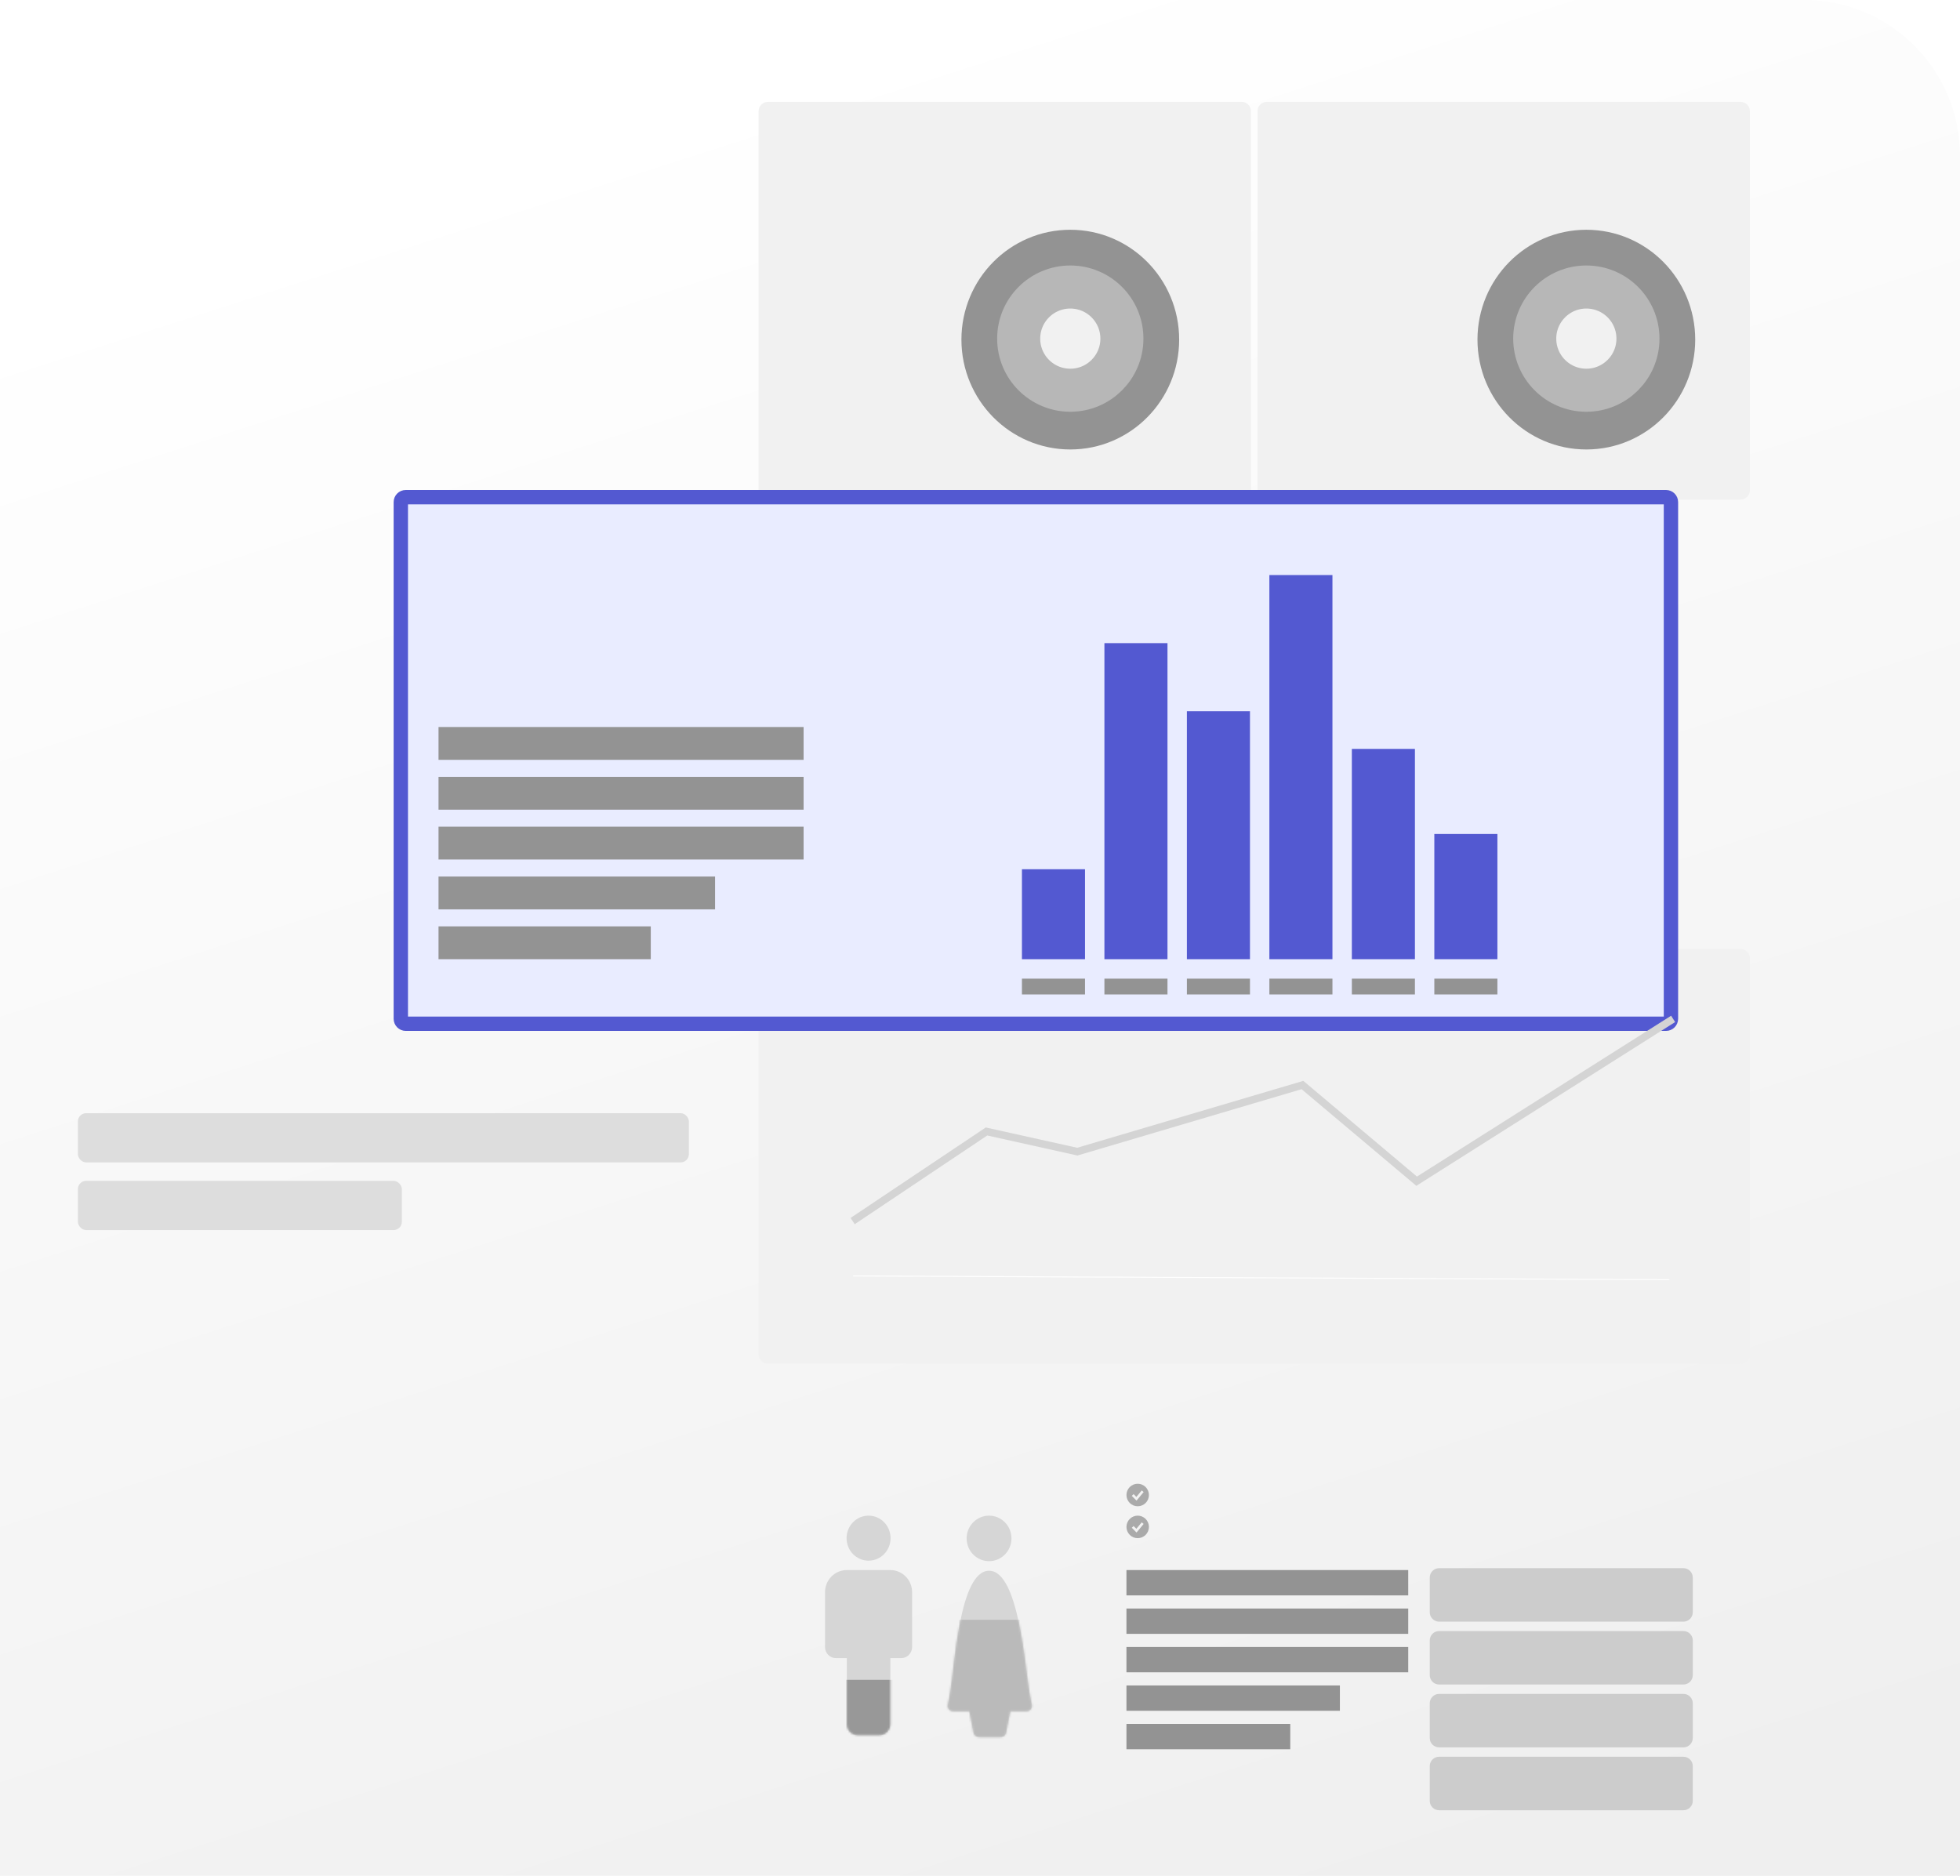 <svg width="956" height="915" viewBox="0 0 956 915" fill="none" xmlns="http://www.w3.org/2000/svg">
<path d="M0 76C0 34.026 34.026 0 76 0H880C921.974 0 956 34.026 956 76V915H0V76Z" fill="url(#paint0_linear_107_27)"/>
<path d="M697.367 769.511C697.367 766.985 699.411 764.935 701.932 764.935H821.1C823.621 764.935 825.665 766.985 825.665 769.511V786.443C825.665 788.969 823.621 791.019 821.1 791.019H701.932C699.411 791.019 697.367 788.969 697.367 786.443V769.511Z" fill="#CCCCCC"/>
<path d="M697.367 800.171C697.367 797.645 699.411 795.595 701.932 795.595H821.1C823.621 795.595 825.665 797.645 825.665 800.171V817.103C825.665 819.629 823.621 821.679 821.1 821.679H701.932C699.411 821.679 697.367 819.629 697.367 817.103V800.171Z" fill="#CCCCCC"/>
<path d="M697.367 830.832C697.367 828.306 699.411 826.255 701.932 826.255H821.1C823.621 826.255 825.665 828.306 825.665 830.832V847.763C825.665 850.29 823.621 852.34 821.1 852.34H701.932C699.411 852.34 697.367 850.29 697.367 847.763V830.832Z" fill="#CCCCCC"/>
<path d="M697.367 861.492C697.367 858.966 699.411 856.916 701.932 856.916H821.1C823.621 856.916 825.665 858.966 825.665 861.492V878.424C825.665 880.95 823.621 883 821.1 883H701.932C699.411 883 697.367 880.95 697.367 878.424V861.492Z" fill="#CCCCCC"/>
<path d="M370 467.483C370 464.955 372.044 462.907 374.566 462.907H848.951C851.471 462.907 853.517 464.955 853.517 467.483V660.598C853.517 663.124 851.471 665.174 848.951 665.174H374.566C372.044 665.174 370 663.124 370 660.598V467.483Z" fill="#F1F1F1"/>
<path d="M605.595 49.678H374.566C372.044 49.678 370 51.726 370 54.254V239.131C370 241.659 372.044 243.708 374.566 243.708H605.595C608.116 243.708 610.16 241.659 610.16 239.131V54.254C610.16 51.726 608.116 49.678 605.595 49.678Z" fill="#F1F1F1"/>
<path d="M613.356 54.254C613.356 51.726 615.401 49.678 617.922 49.678H848.951C851.471 49.678 853.517 51.726 853.517 54.254V239.131C853.517 241.659 851.471 243.708 848.951 243.708H617.922C615.401 243.708 613.356 241.659 613.356 239.131V54.254Z" fill="#F1F1F1"/>
<path d="M522.041 208.745C545.569 208.745 564.643 189.455 564.643 165.66C564.643 141.864 545.569 122.574 522.041 122.574C498.513 122.574 479.439 141.864 479.439 165.66C479.439 189.455 498.513 208.745 522.041 208.745Z" stroke="#939393" stroke-width="21"/>
<path d="M773.747 208.745C797.275 208.745 816.349 189.455 816.349 165.66C816.349 141.864 797.275 122.574 773.747 122.574C750.219 122.574 731.146 141.864 731.146 165.66C731.146 189.455 750.219 208.745 773.747 208.745Z" stroke="#939393" stroke-width="21"/>
<path d="M522.041 190.349C535.944 190.349 547.215 179.078 547.215 165.175C547.215 151.272 535.944 140.002 522.041 140.002C508.138 140.002 496.867 151.272 496.867 165.175C496.867 179.078 508.138 190.349 522.041 190.349Z" stroke="#B7B7B7" stroke-width="21"/>
<path d="M773.747 190.349C787.65 190.349 798.921 179.078 798.921 165.175C798.921 151.272 787.65 140.002 773.747 140.002C759.844 140.002 748.573 151.272 748.573 165.175C748.573 179.078 759.844 190.349 773.747 190.349Z" stroke="#B7B7B7" stroke-width="21"/>
<g filter="url(#filter0_d_107_27)">
<path d="M190.5 238.93C190.5 237.58 191.589 236.5 192.916 236.5H807.601C808.927 236.5 810.017 237.581 810.017 238.93V490.937C810.017 492.286 808.927 493.367 807.601 493.367H192.916C191.589 493.367 190.5 492.286 190.5 490.937V238.93Z" fill="#E9ECFF" stroke="#5359D1" stroke-width="7"/>
<path d="M604.678 340.918H573.914V461.882H604.678V340.918Z" fill="#5359D1"/>
<path d="M564.448 307.713H533.685V461.882H564.448V307.713Z" fill="#5359D1"/>
<path d="M524.219 418.003H493.455V461.882H524.219V418.003Z" fill="#5359D1"/>
<path d="M644.907 274.507H614.144V461.882H644.907V274.507Z" fill="#5359D1"/>
<path d="M685.137 359.3H654.374V461.882H685.137V359.3Z" fill="#5359D1"/>
<path d="M725.366 400.807H694.603V461.882H725.366V400.807Z" fill="#5359D1"/>
<path d="M493.455 471.369H524.219V479.078H493.455V471.369Z" fill="#939393"/>
<path d="M533.685 471.369H564.448V479.078H533.685V471.369Z" fill="#939393"/>
<path d="M573.914 471.369H604.678V479.078H573.914V471.369Z" fill="#939393"/>
<path d="M614.144 471.369H644.907V479.078H614.144V471.369Z" fill="#939393"/>
<path d="M654.374 471.369H685.137V479.078H654.374V471.369Z" fill="#939393"/>
<path d="M694.603 471.369H725.366V479.078H694.603V471.369Z" fill="#939393"/>
<path d="M208.889 348.627H386.964V364.637H208.889V348.627Z" fill="#939393"/>
<path d="M208.889 372.938H386.964V388.948H208.889V372.938Z" fill="#939393"/>
<path d="M208.889 397.249H386.964V413.259H208.889V397.249Z" fill="#939393"/>
<path d="M208.889 421.561H343.777V437.571H208.889V421.561Z" fill="#939393"/>
<path d="M208.889 445.872H312.421V461.882H208.889V445.872Z" fill="#939393"/>
</g>
<path d="M549.436 765.85H686.866V778.205H549.436V765.85Z" fill="#939393"/>
<path d="M549.436 784.612H686.866V796.968H549.436V784.612Z" fill="#939393"/>
<path d="M549.436 803.374H686.866V815.73H549.436V803.374Z" fill="#939393"/>
<path d="M549.436 822.137H653.535V834.493H549.436V822.137Z" fill="#939393"/>
<path d="M549.436 840.899H629.337V853.255H549.436V840.899Z" fill="#939393"/>
<path fill-rule="evenodd" clip-rule="evenodd" d="M817.052 498.546L690.821 578.428L634.848 531.293L525.53 563.642L481.542 553.867L416.9 597.14L414.872 594.092L480.811 549.959L525.4 559.862L635.696 527.229L691.128 573.907L815.102 495.452L817.052 498.546Z" fill="#D4D4D4"/>
<path fill-rule="evenodd" clip-rule="evenodd" d="M814.251 624.446L416.114 622.615L416.117 622.158L814.253 623.988L814.251 624.446Z" fill="white"/>
<path fill-rule="evenodd" clip-rule="evenodd" d="M493.355 750.41C493.355 753.357 492.203 756.18 490.151 758.262C488.1 760.345 485.318 761.516 482.417 761.516C479.516 761.516 476.734 760.345 474.683 758.262C472.631 756.18 471.479 753.357 471.479 750.41C471.479 747.467 472.631 744.644 474.683 742.562C476.734 740.479 479.516 739.308 482.417 739.308C485.318 739.308 488.1 740.479 490.151 742.562C492.203 744.644 493.355 747.467 493.355 750.41ZM490.706 845.155L492.771 834.708H500.829C502.131 834.708 503.201 833.632 503.317 832.259C503.329 832.095 503.317 831.934 503.28 831.774C502.888 829.852 502.524 827.926 502.19 825.99C499.94 813.373 496.976 766.179 482.417 766.179C467.858 766.179 465.611 813.373 463.361 825.985C463.007 827.985 462.657 829.935 462.271 831.77C462.235 831.925 462.222 832.09 462.234 832.25C462.271 832.905 462.547 833.518 463.008 833.971C463.469 834.424 464.08 834.685 464.722 834.703H472.775L474.845 845.15C474.966 845.759 475.29 846.304 475.763 846.697C476.236 847.091 476.828 847.306 477.439 847.306H488.112C488.723 847.306 489.315 847.091 489.788 846.697C490.261 846.304 490.585 845.764 490.706 845.155Z" fill="#D6D6D6"/>
<path d="M434.263 765.85H413.032C407.194 765.85 402.417 770.682 402.417 776.59V803.434C402.417 806.39 404.805 808.806 407.725 808.806H413.032V841.023C413.032 843.974 415.421 846.391 418.34 846.391H428.956C431.875 846.391 434.263 843.974 434.263 841.023V808.806H439.571C442.49 808.806 444.879 806.39 444.879 803.434V776.59C444.879 770.682 440.102 765.85 434.263 765.85Z" fill="#D6D6D6"/>
<path d="M423.648 761.274C429.574 761.274 434.378 756.354 434.378 750.291C434.378 744.227 429.574 739.308 423.648 739.308C417.722 739.308 412.918 744.227 412.918 750.291C412.918 756.354 417.722 761.274 423.648 761.274Z" fill="#D6D6D6"/>
<mask id="mask0_107_27" style="mask-type:alpha" maskUnits="userSpaceOnUse" x="462" y="739" width="42" height="109">
<path fill-rule="evenodd" clip-rule="evenodd" d="M493.355 750.41C493.355 753.357 492.203 756.18 490.151 758.262C488.1 760.345 485.318 761.516 482.417 761.516C479.516 761.516 476.734 760.345 474.683 758.262C472.631 756.18 471.479 753.357 471.479 750.41C471.479 747.467 472.631 744.644 474.683 742.562C476.734 740.479 479.516 739.308 482.417 739.308C485.318 739.308 488.1 740.479 490.151 742.562C492.203 744.644 493.355 747.467 493.355 750.41ZM490.706 845.155L492.771 834.708H500.829C502.131 834.708 503.201 833.632 503.317 832.259C503.329 832.095 503.317 831.934 503.28 831.774C502.888 829.852 502.524 827.926 502.19 825.99C499.94 813.373 496.976 766.179 482.417 766.179C467.858 766.179 465.611 813.373 463.361 825.985C463.007 827.985 462.657 829.935 462.271 831.77C462.235 831.925 462.222 832.09 462.234 832.25C462.271 832.905 462.547 833.518 463.008 833.971C463.469 834.424 464.08 834.685 464.722 834.703H472.775L474.845 845.15C474.966 845.759 475.29 846.304 475.763 846.697C476.236 847.091 476.828 847.306 477.439 847.306H488.112C488.723 847.306 489.315 847.091 489.788 846.697C490.261 846.304 490.585 845.764 490.706 845.155Z" fill="#BCBCBC"/>
</mask>
<g mask="url(#mask0_107_27)">
<path d="M461.316 790.104H513.823V868.356H461.316V790.104Z" fill="#BABABA"/>
</g>
<mask id="mask1_107_27" style="mask-type:alpha" maskUnits="userSpaceOnUse" x="402" y="765" width="43" height="82">
<path d="M434.263 765.85H413.032C407.194 765.85 402.417 770.682 402.417 776.59V803.434C402.417 806.39 404.805 808.806 407.725 808.806H413.032V841.023C413.032 843.974 415.421 846.391 418.34 846.391H428.956C431.875 846.391 434.263 843.974 434.263 841.023V808.806H439.571C442.49 808.806 444.879 806.39 444.879 803.434V776.59C444.879 770.682 440.102 765.85 434.263 765.85Z" fill="#BCBCBC"/>
</mask>
<g mask="url(#mask1_107_27)">
<path d="M401.96 819.391H457.663V847.306H401.96V819.391Z" fill="#989898"/>
</g>
<path fill-rule="evenodd" clip-rule="evenodd" d="M554.914 734.732C555.634 734.732 556.346 734.59 557.011 734.315C557.676 734.036 558.28 733.633 558.789 733.125C559.298 732.613 559.701 732.009 559.977 731.341C560.252 730.677 560.393 729.963 560.393 729.24C560.393 728.517 560.252 727.803 559.977 727.14C559.701 726.472 559.298 725.868 558.789 725.355C558.28 724.847 557.676 724.444 557.011 724.165C556.346 723.891 555.634 723.749 554.914 723.749C553.461 723.749 552.068 724.326 551.04 725.355C550.013 726.389 549.436 727.785 549.436 729.24C549.436 730.696 550.013 732.091 551.04 733.125C552.068 734.155 553.461 734.732 554.914 734.732ZM554.773 731.46L557.817 727.799L556.882 727.021L554.264 730.169L552.91 728.81L552.049 729.67L553.875 731.501L554.347 731.972L554.773 731.46Z" fill="#AAAAAA"/>
<path fill-rule="evenodd" clip-rule="evenodd" d="M554.914 750.291C555.634 750.291 556.346 750.149 557.011 749.874C557.676 749.595 558.28 749.192 558.789 748.685C559.298 748.172 559.701 747.568 559.977 746.9C560.252 746.236 560.393 745.522 560.393 744.799C560.393 744.076 560.252 743.362 559.977 742.699C559.701 742.031 559.298 741.427 558.789 740.914C558.28 740.406 557.676 740.004 557.011 739.724C556.346 739.45 555.634 739.308 554.914 739.308C553.461 739.308 552.068 739.885 551.04 740.914C550.013 741.948 549.436 743.344 549.436 744.799C549.436 746.255 550.013 747.65 551.04 748.685C552.068 749.714 553.461 750.291 554.914 750.291ZM554.773 747.019L557.817 743.358L556.882 742.58L554.264 745.728L552.91 744.369L552.049 745.229L553.875 747.06L554.347 747.531L554.773 747.019Z" fill="#AAAAAA"/>
<rect x="38" y="543" width="298" height="24" rx="4" fill="#DDDDDD"/>
<rect x="38" y="576" width="158" height="24" rx="4" fill="#DDDDDD"/>
<defs>
<filter id="filter0_d_107_27" x="184.3" y="231.3" width="641.917" height="279.267" filterUnits="userSpaceOnUse" color-interpolation-filters="sRGB">
<feFlood flood-opacity="0" result="BackgroundImageFix"/>
<feColorMatrix in="SourceAlpha" type="matrix" values="0 0 0 0 0 0 0 0 0 0 0 0 0 0 0 0 0 0 127 0" result="hardAlpha"/>
<feOffset dx="5" dy="6"/>
<feGaussianBlur stdDeviation="3.85"/>
<feComposite in2="hardAlpha" operator="out"/>
<feColorMatrix type="matrix" values="0 0 0 0 0 0 0 0 0 0 0 0 0 0 0 0 0 0 0.25 0"/>
<feBlend mode="normal" in2="BackgroundImageFix" result="effect1_dropShadow_107_27"/>
<feBlend mode="normal" in="SourceGraphic" in2="effect1_dropShadow_107_27" result="shape"/>
</filter>
<linearGradient id="paint0_linear_107_27" x1="478" y1="-8.67181e-06" x2="768.113" y2="902.467" gradientUnits="userSpaceOnUse">
<stop stop-color="white"/>
<stop offset="1" stop-color="#EFEFEF"/>
</linearGradient>
</defs>
</svg>
